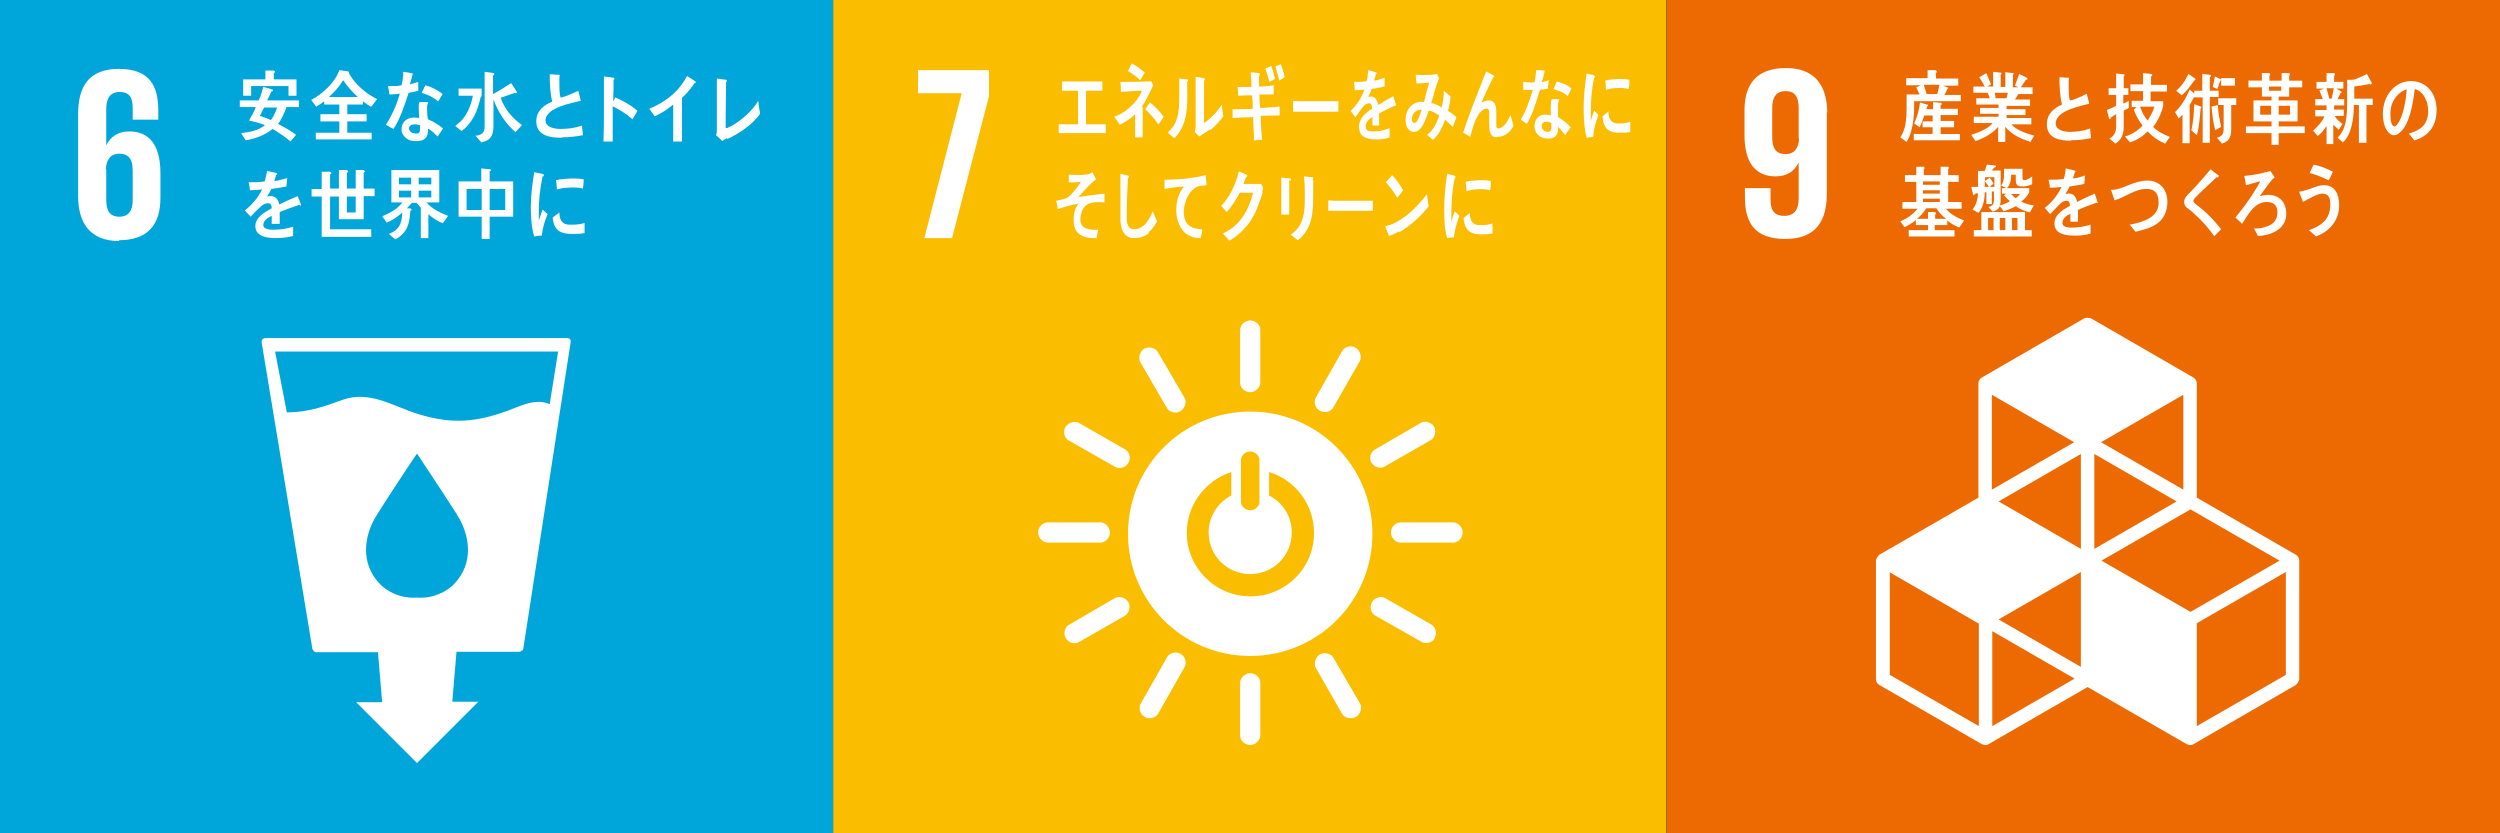 <?xml version="1.0" encoding="UTF-8"?>
<svg xmlns="http://www.w3.org/2000/svg" id="_レイヤー_2" data-name="レイヤー 2" viewBox="0 0 59.53 19.84">
  <rect x="0" y="0" width="59.53" height="19.84" fill="#333333" stroke="none"/>
  <defs>
    <style>
      .cls-1 {
        fill: #fabd00;
      }

      .cls-2 {
        fill: #ed6a02;
      }

      .cls-3 {
        fill: #fff;
      }

      .cls-4 {
        fill: #00a6d9;
      }
    </style>
  </defs>
  <g id="_レイヤー_1-2" data-name="レイヤー 1">
    <rect class="cls-2" x="39.69" y="0" width="19.84" height="19.84"></rect>
    <g>
      <path class="cls-3" d="M54.43,16.07l-2.12,1.22v-2.45l2.12-1.22v2.44ZM47.44,17.29v-2.26l1.96,1.13-1.96,1.13ZM47.12,17.29l-2.12-1.22v-2.44l2.12,1.22v2.45ZM49.39,10.53l-1.96,1.13v-2.26l1.96,1.13ZM51.99,11.66l-1.96-1.13,1.96-1.13v2.26ZM50.04,13.35l2.12-1.22,2.12,1.22-2.12,1.22-2.12-1.22ZM49.55,13.07l-1.96-1.13,1.96-1.13v2.26ZM51.83,11.94l-1.96,1.13v-2.26l1.96,1.13ZM49.55,15.88l-1.96-1.13,1.96-1.13v2.26ZM54.67,13.21l-2.36-1.36v-2.72c0-.06-.03-.11-.08-.14l-2.44-1.41s-.11-.03-.16,0l-2.44,1.41c-.05.03-.08.08-.08.14v2.72l-2.36,1.36s-.08.08-.08.14v2.82c0,.06.03.11.08.14l2.44,1.41s.05.02.08.02.06,0,.08-.02l2.36-1.36,2.36,1.36s.05.02.08.02.06,0,.08-.02l2.44-1.41s.08-.08.08-.14v-2.82c0-.06-.03-.11-.08-.14"></path>
      <path class="cls-3" d="M42.84,3.3c-.01.22-.11.37-.32.37-.23,0-.32-.14-.32-.4v-.7c0-.25.09-.4.32-.4s.31.15.31.4v.73ZM43.51,2.69c0-.62-.27-1.07-.98-1.07s-.99.39-.99,1.01v.59c0,.65.26.98.74.98.28,0,.45-.13.55-.33h0v.86c0,.24-.09.41-.34.41s-.33-.14-.33-.39v-.27h-.61v.21c0,.59.21,1,.96,1s.99-.45.99-1.08v-1.95Z"></path>
      <path class="cls-3" d="M45.81,2.02c.02.06.05.17.07.23-.02.01-.06.02-.08-.01h.33c.02-.07.04-.15.05-.22h-.38ZM45.57,3.34v-.15h.45v-.16h-.24v-.14h.24v-.14h-.2c-.03.09-.07.2-.11.28l-.13-.09c.07-.15.12-.33.14-.5l.17.05s.02,0,.02.02c0,.02-.01.02-.02.02,0,.02-.01.04-.02.07h.16v-.17l.19.02s.02.01.02.02c0,.02-.02.03-.03.03v.09h.41v.15h-.41v.14h.32v.15h-.32v.16h.46v.15h-1.08ZM45.58,2.4s0,.09,0,.14c0,.19-.02.4-.07.58-.02.08-.07.2-.11.26l-.15-.11c.13-.18.15-.45.15-.68,0-.11,0-.23,0-.34h.31c-.03-.06-.05-.11-.08-.17l.11-.05h-.35v-.17h.51v-.19h.19s.03.01.03.04c0,.01-.01.02-.02.03v.13h.53v.17h-.36l.1.04s.02,0,.02.02c0,.01-.01.02-.02.02-.02.05-.05.1-.07.14h.39v.15h-1.1Z"></path>
      <path class="cls-3" d="M47.5,2.21l.02.13h.26s.02-.09.03-.13h-.31ZM48.31,3.36c-.2-.05-.42-.17-.56-.34v.36h-.17v-.36c-.13.16-.36.28-.54.34l-.1-.15c.16-.05.4-.14.51-.28h-.45v-.15h.59v-.07h-.44v-.14h.44v-.08h-.53v-.15h.32s-.03-.09-.05-.13h-.34v-.15h.27c-.04-.08-.08-.15-.13-.22l.17-.1c.04.09.07.18.11.27l-.09.05h.14v-.35l.18.02s.02,0,.02.02-.01.02-.02.03v.29h.11v-.35l.18.02s.02,0,.02.02c0,.01-.02.02-.02.03v.29h.13l-.08-.04c.03-.09.07-.18.1-.28l.18.09s.02.01.02.03c0,.02-.03.02-.04.02-.04.06-.08.12-.12.18h.28v.16h-.34s-.05.09-.08.13h.36v.15h-.56v.08h.45v.14h-.45v.07h.59v.15h-.47c.1.14.39.23.54.27l-.1.16Z"></path>
      <path class="cls-3" d="M49.31,3.35c-.22,0-.57-.03-.57-.39,0-.26.18-.39.36-.47-.05-.21-.06-.43-.06-.65.05,0,.09,0,.14.01.02,0,.05,0,.07,0,0,0,.02,0,.02.02,0,0,0,.01-.01.02,0,.05,0,.11,0,.17,0,.07,0,.28.03.33,0,0,0,0,.01,0,.06,0,.33-.12.39-.16.02.08.04.16.06.24-.19.05-.8.16-.8.47,0,.17.23.2.33.2.17,0,.33-.02.49-.08,0,.08.02.15.02.23-.15.03-.31.05-.47.05"></path>
      <path class="cls-3" d="M50.96,2.54c.04.12.1.24.18.33.06-.09.13-.22.16-.33h-.33ZM51.54,3.41c-.15-.06-.29-.16-.4-.28-.12.12-.26.21-.42.26l-.12-.14c.15-.04.31-.14.42-.26-.09-.11-.16-.24-.21-.38l.07-.06h-.12v-.15h.27v-.23h-.3v-.16h.3v-.27l.19.02s.03,0,.03.03c0,.02-.02.03-.03.03v.2h.38v.16h-.39v.23h.3v.11s-.02.07-.02.08c-.05.15-.12.3-.22.42.1.11.27.19.4.24l-.12.17ZM50.57,2.63v.39c0,.18-.06.32-.2.4l-.14-.12c.11-.06.16-.15.16-.29v-.29s-.09.05-.13.08c0,.01,0,.04-.02.04,0,0-.01,0-.02-.02l-.05-.2c.08-.03.15-.07.22-.1v-.26h-.18v-.16h.18v-.35l.18.02s.02,0,.02.02c0,.01-.01.03-.02.03v.28h.11v.16h-.12v.21l.13-.07v.17s-.09.05-.13.07"></path>
      <path class="cls-3" d="M53.13,2.49v.59c0,.19-.06.29-.22.34l-.12-.14c.11-.03.16-.08.16-.21v-.57h-.13v-.16h.43v.16h-.12ZM52.89,2.05v-.14s-.01.01-.02.01c-.02.07-.05.13-.07.2l-.11-.05c.02-.08.04-.17.05-.25l.15.07h0s0-.03,0-.03h.33v.18h-.33ZM52.75,3.1c-.05-.17-.07-.38-.09-.56l.15-.04c.01.17.04.35.08.52l-.14.08ZM52.4,2.58c-.01.16-.04.5-.09.64l-.13-.12c.05-.2.06-.42.07-.62l.16.06s.01.01.01.02c0,.01-.01.02-.02.03M52.24,1.93c-.09.13-.18.25-.29.34l-.13-.11c.12-.1.22-.24.29-.4l.16.11s.01.01.01.02c0,.02-.03.03-.04.03M52.62,2.32v1.08h-.17v-1.08h-.2v-.02c-.04.07-.07.14-.11.2v.91h-.17v-.68s-.06.06-.09.09l-.09-.15c.15-.14.27-.34.35-.54l.11.1v-.07h.19v-.4l.18.02s.03,0,.03.02c0,.02-.02.03-.03.04v.32h.21v.15h-.21Z"></path>
      <path class="cls-3" d="M54.53,2.52h-.27v.21h.27v-.21ZM54.32,2.06h-.29v.1h.29v-.1ZM54.08,2.52h-.26v.21h.26v-.21ZM54.26,3.17v.28h-.17v-.28h-.61v-.16h.61v-.12h-.43v-.5h.43v-.09h-.23v-.22h-.32v-.16h.32v-.18h.18s.02.02.02.03c0,.01-.02.03-.02.03v.12h.29v-.18h.18s.02.02.02.03c0,.01-.02.03-.02.03v.12h.31v.16h-.31v.22h-.25v.09h.45v.5h-.45v.12h.62v.16h-.62Z"></path>
      <path class="cls-3" d="M56.35,2.5v.9h-.18v-.9h-.12c0,.31-.05.7-.26.89l-.13-.11c.22-.2.23-.55.23-.86,0-.17,0-.34,0-.52h.11s.06,0,.1-.02c.07-.03.22-.09.26-.12l.12.22s-.01.03-.03.03c-.01,0-.02,0-.03-.01-.12.03-.24.04-.36.06v.29h.44v.15h-.15ZM55.4,2.1c.02.07.06.22.07.29-.03.02-.08-.06-.11-.04h.16c.02-.08.04-.17.05-.25h-.17ZM55.58,2.5v.11s.23,0,.23,0v.15h-.22c.05.08.12.14.19.19l-.09.14s-.09-.08-.13-.12v.46h-.16v-.43c-.06.09-.13.18-.21.24l-.11-.13c.1-.09.21-.2.27-.34h-.22v-.15h.27v-.11h-.27v-.15h.18c-.03-.07-.05-.14-.08-.21l.11-.04h-.18v-.16h.24v-.21h.18s.02.02.02.03c0,.02-.01.03-.02.03v.15h.22v.16h-.17l.11.06s.02.02.02.02c0,.02-.02.03-.03.03-.02.05-.04.09-.07.14h.16v.15h-.24Z"></path>
      <path class="cls-3" d="M56.96,2.47c-.03.08-.04.17-.04.26,0,.08.01.28.1.28.03,0,.06-.04.07-.06.14-.18.2-.57.22-.82-.14.03-.29.18-.35.34M57.5,3.35c-.05-.05-.09-.11-.14-.17.24-.07.46-.18.46-.54,0-.24-.12-.47-.32-.52-.04.33-.12.85-.36,1.04-.04.04-.09.06-.14.06-.06,0-.12-.05-.16-.11-.07-.1-.1-.26-.1-.39,0-.47.31-.79.67-.79.33,0,.61.25.61.69,0,.41-.22.63-.52.72"></path>
      <path class="cls-3" d="M46.19,4.73h-.4v.08h.4v-.08ZM46.19,4.53h-.4v.08h.4v-.08ZM46.19,4.32h-.4v.08h.4v-.08ZM46.1,4.96h-.23c-.06.1-.14.18-.22.25h.26v-.16h.17s.02.02.02.03c0,.01-.01.03-.02.03v.1h.26c-.09-.07-.17-.15-.23-.25M46.63,5.41c-.09-.04-.18-.09-.26-.16v.11h-.3v.12h.47v.15h-1.09v-.15h.46v-.12h-.29v-.12c-.08.07-.17.12-.27.17l-.1-.14c.15-.06.3-.16.41-.3h-.36v-.16h.33v-.48h-.27v-.16h.27v-.2h.18s.02.02.02.03-.01.02-.02.03v.14h.4v-.2h.18s.02.02.02.03-.02.02-.02.03v.14h.25v.16h-.25v.48h.32v.16h-.37c.09.13.3.23.43.28l-.11.16Z"></path>
      <path class="cls-3" d="M48.04,5.19h-.13v.29h.13v-.29ZM47.89,4.62s.07.08.11.1c.04-.03.07-.06.1-.1h-.22ZM47.75,5.19h-.13v.29h.13v-.29ZM47.47,5.19h-.13v.29h.13v-.29ZM47.26,4.31v.14h.1c-.03-.05-.07-.1-.1-.14M47.48,4.22h-.21v.09s.07-.05.11-.08c.03.04.06.09.09.14l-.09.08h.11v-.23ZM47,5.63v-.15h.18v-.43h1.04v.43h.16v.15h-1.38ZM48.35,5.06c-.13-.03-.24-.07-.35-.15-.09.05-.19.09-.29.12l-.09-.12c-.03.08-.1.11-.17.13l-.1-.11c.09-.03.13-.05.13-.17v-.2h-.05v.3h-.13v-.28h-.04c0,.18-.04.37-.15.49l-.14-.08c.08-.1.13-.25.13-.39-.03,0-.05.01-.08.02,0,.01-.01.03-.02.03-.01,0-.02-.02-.02-.03l-.04-.17c.05,0,.11,0,.16,0,0-.12,0-.25,0-.38h.16s.04-.1.05-.15l.2.02s.02.01.02.02c0,.02-.03.03-.04.03-.02.02-.04.04-.06.07h.21v.66c0,.06,0,.11-.02.17.08-.02.17-.05.24-.1-.05-.04-.1-.09-.14-.14.02-.02.04-.03.06-.04h-.11v-.13h.11l-.13-.06c.06-.08.07-.17.07-.27,0-.04,0-.09,0-.13h.44c0,.07,0,.14,0,.21,0,.05.01.06.05.06.05,0,.13-.05.18-.09v.19c-.08.03-.14.05-.21.05-.12,0-.18-.01-.18-.16,0-.04,0-.08,0-.12h-.11c0,.12-.02.24-.1.32h.53v.1c-.04.08-.12.17-.19.22.09.05.2.08.3.09l-.09.16Z"></path>
      <path class="cls-3" d="M49.93,4.83s-.02,0-.02,0c-.11.04-.33.12-.43.17v.28h-.18s0-.05,0-.09v-.1c-.13.06-.19.13-.19.22,0,.07.07.11.21.11.16,0,.3-.02.46-.07v.21c-.14.05-.3.05-.4.05-.31,0-.46-.1-.46-.29,0-.09.04-.18.13-.26.05-.05.13-.1.24-.16,0-.08-.03-.12-.07-.12-.06,0-.11.02-.16.07-.03.03-.07.07-.12.12-.06.06-.1.11-.12.13-.03-.03-.07-.08-.13-.15.18-.14.31-.31.4-.5-.08.01-.18.02-.28.02,0-.07-.02-.13-.03-.19.15,0,.27,0,.36-.02.02-.05.04-.14.05-.25l.21.05s.02.01.02.02c0,.01,0,.02-.02.03,0,.03-.02.08-.04.14.07,0,.18-.04.29-.07l-.02.2c-.09.02-.2.04-.35.06-.02.05-.06.12-.1.18.04-.01.07-.01.09-.01.1,0,.16.06.19.2.12-.07.27-.13.42-.2l.07.21s0,.02-.02.02"></path>
      <path class="cls-3" d="M51.13,5.44c-.09.03-.19.06-.28.08-.05-.06-.09-.12-.14-.17.12-.02.24-.05.36-.1.17-.07.34-.19.33-.44,0-.24-.13-.32-.31-.31-.25,0-.49.2-.74.27,0-.02-.08-.23-.08-.24,0-.02.02-.01.03-.01.12,0,.26-.06.38-.11.15-.06.3-.11.46-.11.25,0,.46.17.47.49,0,.38-.2.55-.47.65"></path>
      <path class="cls-3" d="M52.73,5.63c-.14-.2-.3-.38-.47-.53-.04-.04-.09-.08-.14-.12-.03-.02-.06-.04-.08-.07-.02-.03-.03-.06-.03-.1,0-.07.03-.11.07-.16.08-.08.15-.15.23-.24.11-.12.22-.25.33-.38.05.04.09.08.14.11.02.01.04.03.05.04,0,0,0,0,0,.02,0,.02-.03.03-.05.02-.1.1-.21.2-.32.3-.04.04-.09.09-.13.13-.02.02-.04.04-.06.06-.02.02-.04.05-.04.07s.01.04.03.06c.07.06.14.11.21.17.15.13.29.28.42.45-.05.05-.11.11-.16.16"></path>
      <path class="cls-3" d="M53.76,5.61c-.02-.05-.05-.1-.08-.15,0,0,0-.01,0-.02s0,0,.01,0c.08,0,.16,0,.23-.03.16-.04.31-.13.31-.35,0-.19-.11-.25-.26-.25-.17,0-.3.11-.41.26-.06.08-.12.17-.17.26-.05-.05-.11-.1-.16-.15.17-.21.31-.39.45-.62.04-.07.11-.17.14-.24-.04,0-.08.02-.12.03-.07.02-.15.04-.22.06-.01-.07-.02-.14-.04-.22.17-.02.35-.04.51-.09.04,0,.07-.02.11-.03.01.02.1.14.1.15,0,.02-.02.03-.03.03-.05.04-.27.35-.32.42.07-.02.14-.03.2-.03.24,0,.43.15.43.45,0,.39-.4.52-.67.53"></path>
      <path class="cls-3" d="M55.44,4.29c-.14-.07-.29-.13-.44-.17.03-.07.06-.14.09-.2.16.03.31.09.46.17-.03.07-.06.14-.1.2M55.16,5.64c-.06-.05-.12-.11-.18-.16.16-.05.37-.16.45-.33.04-.08.06-.18.06-.28,0-.17-.05-.26-.2-.26-.1,0-.35.14-.45.2-.01-.03-.09-.22-.09-.24,0-.01.02-.01.02-.01.04,0,.16-.04.2-.05.12-.04.24-.1.37-.1.25,0,.36.2.36.48,0,.39-.27.64-.55.74"></path>
    </g>
    <rect class="cls-4" width="19.84" height="19.84"></rect>
    <g>
      <path class="cls-3" d="M13.08,9.62c-.2-.09-.44-.05-.68.04-.89.36-1.5.49-2.44.2-.59-.18-1.15-.57-1.8-.34-.43.16-.84.3-1.33.3l-.28-1.45h6.74l-.2,1.25ZM10.79,13.93s-.33.34-.86.3c-.53.04-.86-.3-.86-.3-.54-.54-.35-1.21-.16-1.56.12-.22.94-1.46,1.02-1.57h0s0,0,0,0h0s0,0,0,0c.07.11.9,1.35,1.02,1.57.19.35.38,1.02-.16,1.56M13.58,8.08s-.04-.03-.07-.03h-7.2s-.05.01-.06.03c-.02.02-.02.04-.02.07l1.21,7.31s.04.07.08.07h1.48l.1,1.19h-.62s1.45,1.45,1.45,1.45l1.46-1.46h-.62s.1-1.19.1-1.19h1.51s.08-.03.08-.07l1.13-7.31s0-.05-.02-.07"></path>
      <path class="cls-3" d="M2.52,4.03c.01-.22.11-.37.32-.37.23,0,.32.14.32.4v.7c0,.25-.09.4-.32.4s-.31-.15-.31-.4v-.73ZM2.83,5.72c.71,0,.99-.39.99-1.01v-.59c0-.66-.26-.99-.74-.99-.28,0-.45.13-.55.33h0v-.86c0-.24.08-.41.32-.41s.31.14.31.39v.27h.61v-.21c0-.59-.2-1-.94-1s-.97.45-.97,1.08v1.95c0,.62.27,1.07.98,1.07"></path>
      <path class="cls-3" d="M6.29,2.56c-.04.07-.07.14-.1.2.09.03.18.06.26.1.06-.07.12-.21.15-.3h-.31ZM6.87,2.28v-.23h-.89v.23h-.19v-.39h.53v-.21h.2s.03.01.03.03c0,.02-.02.02-.03.03v.15h.54v.39h-.2ZM6.82,2.56c-.05.13-.11.28-.2.39.15.08.3.16.43.26l-.13.16c-.14-.12-.28-.21-.43-.3-.18.15-.43.24-.64.27l-.11-.17c.19-.02.41-.06.57-.19-.12-.05-.25-.08-.38-.11.06-.1.12-.21.16-.32h-.38v-.16h.45c.05-.1.08-.21.11-.32l.21.06s.02,0,.02.02c0,.02-.02.03-.04.03-.03.07-.06.14-.1.21h.76v.16h-.31Z"></path>
      <path class="cls-3" d="M8.17,1.91c-.09.15-.21.29-.34.4h.69c-.13-.12-.25-.25-.35-.4M8.83,2.54c-.07-.04-.13-.08-.19-.13v.08h-.37v.23h.46v.17h-.46v.27h.58v.16h-1.33v-.16h.56v-.27h-.45v-.17h.45v-.23h-.36v-.08c-.06.05-.12.09-.19.13l-.12-.16c.25-.13.57-.41.67-.71l.21.03s.02.01.02.02c0,0,0,.01,0,.02.12.25.43.51.67.62l-.13.17Z"></path>
      <path class="cls-3" d="M10.44,2.42c-.11-.1-.26-.17-.4-.21l.09-.18c.14.04.29.11.41.21l-.11.18ZM10,2.98s-.08-.02-.12-.02c-.06,0-.14.02-.14.1s.1.12.16.12c.06,0,.1-.01.1-.09,0-.04,0-.08,0-.11M10.42,3.25c-.07-.07-.14-.14-.23-.19,0,.02,0,.04,0,.06,0,.19-.13.24-.27.24-.05,0-.11,0-.16-.02-.1-.04-.2-.13-.2-.26,0-.18.14-.28.29-.28.04,0,.09,0,.13.01,0-.09-.01-.17-.01-.26,0-.04,0-.08.02-.12h.15s.06,0,.06.01c0,0,0,0,0,0-.02.03-.03.07-.03.11,0,.1,0,.19.02.29.12.05.26.13.36.22-.04.06-.08.12-.12.18M9.97,2.16c-.08.02-.16.04-.24.05-.09.28-.2.62-.36.86-.06-.03-.12-.06-.18-.1.14-.22.26-.48.33-.74-.08.01-.16.02-.25.02,0-.06-.02-.13-.03-.2.03,0,.06,0,.09,0,.08,0,.15,0,.23-.02.03-.1.04-.21.04-.32.08.01.15.02.23.04-.02.08-.04.17-.07.26.07-.02.13-.04.2-.06,0,.07,0,.13,0,.2"></path>
      <path class="cls-3" d="M12.28,3.15c-.23-.19-.43-.49-.53-.79,0,.21,0,.42,0,.64,0,.24-.08.35-.29.39l-.14-.16s.07,0,.1-.02c.12-.04.12-.13.12-.25,0-.31,0-.63,0-.94v-.31l.21.03s.02,0,.02.02c0,.02-.02.03-.03.04v.44c.15-.08.29-.17.43-.26.02.02.12.18.12.18.01.02.02.03.02.04,0,.01-.01.02-.02.02,0,0-.02,0-.03-.01-.11.04-.23.08-.34.12.11.29.28.48.51.65l-.16.17ZM11.45,2.3c-.05.21-.11.41-.23.58-.06.09-.14.18-.23.24l-.15-.12s.1-.08.14-.12c.15-.16.24-.38.28-.6h-.34v-.17h.55v.12s0,.05-.01.08"></path>
      <path class="cls-3" d="M13.37,3.28c-.23,0-.6-.03-.6-.39,0-.26.19-.39.38-.47-.05-.21-.06-.43-.06-.65.05,0,.1,0,.15.01.02,0,.05,0,.07,0,0,0,.02,0,.02.02,0,0,0,.02-.01.02,0,.05,0,.11,0,.17,0,.07,0,.28.03.33,0,0,0,0,.01,0,.06,0,.34-.12.41-.16.02.08.04.16.06.24-.2.05-.84.16-.84.47,0,.17.24.2.35.2.18,0,.35-.02.52-.08,0,.08.02.16.02.23-.16.03-.33.05-.49.05"></path>
      <path class="cls-3" d="M15.05,2.83c-.14-.12-.3-.22-.46-.3,0,.03,0,.06,0,.09v.42c0,.11,0,.22,0,.33h-.22c.01-.24.01-.48.01-.72,0-.28,0-.56,0-.83l.23.03s.02,0,.02.02c0,.02-.01.03-.02.03,0,.17,0,.34-.01.51.02-.03.04-.06.05-.09.19.08.37.18.53.32-.04.07-.08.13-.12.2"></path>
      <path class="cls-3" d="M16.54,1.98c-.09.13-.19.25-.3.35v1.04h-.21v-.88c-.06.05-.13.1-.2.15-.08.05-.16.09-.24.13l-.13-.18c.1-.04.22-.1.33-.17.11-.07.21-.15.3-.24.11-.11.2-.24.27-.37l.2.13s.01.01.01.02c0,.02-.02.02-.03.02"></path>
      <path class="cls-3" d="M17.31,3.29s-.08.04-.11.07c-.05-.05-.1-.1-.15-.14.02-.05.02-.1.02-.15,0-.11,0-.22,0-.34,0-.28,0-.58,0-.86l.22.03s.02,0,.02.02-.01.03-.02.03c0,.26-.01.54-.01.81v.28s0,.01.01.01.01,0,.02,0c.23-.09.52-.33.68-.55.02-.03.04-.06.06-.09,0,0,0,0,.01,0,0,0,0,.01,0,.02.01.09.02.18.04.28-.19.27-.52.48-.78.6"></path>
      <path class="cls-3" d="M7.14,4.88s-.02,0-.02,0c-.12.04-.35.12-.46.17v.28h-.19s0-.05,0-.09v-.1c-.13.06-.2.13-.2.22,0,.07.08.11.23.11.16,0,.31-.02.48-.07v.22c-.15.04-.31.05-.42.05-.32,0-.48-.1-.48-.29,0-.09.05-.18.14-.26.06-.05.14-.1.25-.16,0-.08-.03-.12-.08-.12-.06,0-.12.02-.17.07-.03.03-.08.07-.13.12-.06.06-.1.11-.12.13-.03-.03-.08-.08-.14-.15.18-.14.32-.31.41-.5-.09.01-.18.02-.29.02,0-.07-.02-.13-.03-.19.15,0,.28,0,.38-.02.02-.05.04-.14.06-.25l.22.05s.02.01.02.02c0,.01,0,.02-.03.03,0,.03-.02.08-.04.14.08,0,.19-.04.31-.07l-.02.2c-.09.02-.21.04-.36.06-.02.05-.06.12-.1.18.04-.01.07-.01.09-.01.1,0,.17.06.2.2.13-.07.28-.13.44-.2l.08.21s0,.02-.02.02"></path>
      <path class="cls-3" d="M8.47,4.68h-.21v.38h.21v-.38ZM8.66,4.68v.54h-.59v-.54h-.21v.78h.98v.18h-1.18v-.96h-.24v-.18h.24v-.41h.2s.03.02.03.03c0,.02-.02.03-.03.03v.34h.21v-.44h.19s.03.02.03.03-.01.03-.03.03v.38h.21v-.44h.19s.03.02.03.03-.02.03-.03.03v.38h.26v.18h-.25Z"></path>
      <path class="cls-3" d="M10.27,4.54h-.3v.16h.3v-.16ZM10.27,4.23h-.3v.16h.3v-.16ZM9.79,4.54h-.29v.16h.29v-.16ZM9.79,4.23h-.29v.16h.29v-.16ZM10.55,5.32c-.12-.05-.24-.12-.35-.22v.57h-.18v-.72s-.06-.08-.1-.12h-.11s-.08.09-.12.13h.08s.03.02.03.03c0,.02-.01.03-.03.03-.01.17-.03.35-.13.49-.06.08-.14.15-.23.19l-.15-.13c.24-.09.31-.24.32-.51-.11.1-.24.19-.37.24l-.11-.15c.1-.04.2-.09.29-.15.06-.04.14-.11.19-.18h-.26v-.77h1.14v.77h-.3c.11.15.35.26.51.32l-.12.17Z"></path>
      <path class="cls-3" d="M12.03,4.5h-.37v.5h.37v-.5ZM11.47,4.5h-.36v.5h.36v-.5ZM11.66,5.16v.53h-.19v-.53h-.55v-.84h.54v-.31l.2.02s.03,0,.03.02c0,.02-.02.03-.03.03v.24h.56v.84h-.56Z"></path>
      <path class="cls-3" d="M13.88,4.49c-.12-.03-.24-.03-.37-.02-.08,0-.17.02-.25.04,0-.07-.01-.15-.02-.22.12-.03.24-.03.36-.04.1,0,.2,0,.3.02,0,.08-.01.15-.02.23M13.92,5.55c-.09.02-.2.02-.29.02-.23,0-.44-.04-.47-.39.05-.04.11-.08.16-.12,0,.2.09.29.24.29.12,0,.24,0,.36-.04,0,.08,0,.17,0,.25M12.89,5.61c-.06,0-.11.01-.17.02-.07-.23-.08-.48-.08-.72,0-.27.04-.54.08-.81l.14.03s.05,0,.07.02c.01,0,.02,0,.02.03,0,.01-.01.02-.03.02-.06.27-.09.57-.09.84,0,.07,0,.14,0,.21.03-.09.06-.17.09-.26.04.04.08.07.12.11-.07.17-.12.32-.14.52"></path>
    </g>
    <rect class="cls-1" x="19.84" y="0" width="19.84" height="19.84"></rect>
    <g>
      <path class="cls-3" d="M29.77,14.2c-.83,0-1.51-.68-1.51-1.51,0-.68.45-1.25,1.06-1.45v.56c-.32.16-.54.5-.54.88,0,.55.44.99.99.99s.99-.44.99-.99c0-.39-.22-.72-.54-.88v-.56c.62.19,1.07.77,1.07,1.45,0,.84-.68,1.51-1.51,1.51M29.55,10.95c0-.1.1-.2.22-.2s.22.11.22.2v1c0,.1-.1.2-.22.2s-.22-.1-.22-.2v-1ZM29.77,9.8c-1.61,0-2.91,1.3-2.91,2.91s1.3,2.91,2.91,2.91,2.91-1.3,2.91-2.91-1.3-2.91-2.91-2.91"></path>
      <path class="cls-3" d="M26.43,12.68c0-.13-.12-.24-.22-.24h-1.27c-.11,0-.22.11-.22.24s.12.24.22.24h1.27c.11,0,.22-.11.22-.24"></path>
      <path class="cls-3" d="M34.83,12.68c0-.13-.12-.24-.22-.24h-1.27c-.11,0-.22.11-.22.24s.12.24.22.24h1.27c.11,0,.22-.11.22-.24"></path>
      <path class="cls-3" d="M29.77,17.74c.13,0,.24-.12.24-.22v-1.27c0-.11-.11-.22-.24-.22s-.24.12-.24.22v1.27c0,.11.11.22.24.22"></path>
      <path class="cls-3" d="M34.16,15.19c.07-.11.02-.27-.08-.32l-1.1-.63c-.09-.05-.25-.02-.31.1-.07.11-.02.27.08.32l1.11.63c.09.05.25.02.31-.1"></path>
      <path class="cls-3" d="M27.26,17.07c.11.07.27.02.32-.08l.63-1.11c.05-.09.02-.25-.1-.31-.11-.07-.27-.02-.32.08l-.63,1.11c-.05.09-.02.25.1.31"></path>
      <path class="cls-3" d="M32.29,17.07c.11-.07.15-.22.1-.31l-.64-1.1c-.05-.09-.2-.14-.32-.08-.11.07-.15.22-.1.32l.63,1.1c.05.09.2.14.32.07"></path>
      <path class="cls-3" d="M25.38,15.2c.07.11.22.15.31.09l1.1-.63c.09-.05.14-.21.08-.32-.07-.12-.22-.15-.32-.1l-1.1.64c-.09.05-.14.2-.07.32"></path>
      <path class="cls-3" d="M29.77,9.34c.13,0,.24-.12.24-.22v-1.27c0-.11-.11-.22-.24-.22s-.24.12-.24.22v1.27c0,.11.11.22.24.22"></path>
      <path class="cls-3" d="M26.87,11.02c.07-.11.02-.27-.08-.32l-1.1-.63c-.09-.05-.25-.02-.32.1-.07.11-.02.27.08.32l1.11.63c.09.05.25.02.31-.1"></path>
      <path class="cls-3" d="M31.43,9.78c.11.07.27.02.32-.08l.63-1.1c.05-.09.02-.25-.1-.32-.11-.07-.27-.02-.32.08l-.63,1.11c-.05.09-.02.25.1.31"></path>
      <path class="cls-3" d="M28.11,9.79c.11-.07.15-.22.1-.31l-.64-1.1c-.05-.09-.2-.14-.32-.08-.11.07-.15.22-.1.32l.64,1.1c.05.09.2.14.32.07"></path>
      <path class="cls-3" d="M32.66,11.02c.07.11.22.15.31.09l1.1-.63c.09-.05.14-.2.08-.32-.07-.11-.22-.15-.32-.09l-1.1.64c-.09.05-.14.2-.07.32"></path>
    </g>
    <polygon class="cls-3" points="21.86 2.22 22.9 2.22 22.01 5.67 22.67 5.67 23.55 2.29 23.55 1.67 21.86 1.67 21.86 2.22"></polygon>
    <polygon class="cls-3" points="25.21 3.17 25.21 2.96 25.67 2.96 25.67 2.16 25.29 2.16 25.29 1.94 26.25 1.94 26.25 2.16 25.86 2.16 25.86 2.96 26.33 2.96 26.33 3.17 25.21 3.17"></polygon>
    <g>
      <path class="cls-3" d="M27.58,2.96c-.09-.14-.2-.25-.31-.36l.11-.16c.11.08.24.21.33.34l-.12.18ZM27.15,1.91c-.09-.09-.19-.15-.29-.22.03-.06.06-.12.09-.18.11.06.21.13.31.22-.04.06-.07.12-.11.18M27.21,2.55v.22c0,.17,0,.34,0,.5h-.18c0-.18,0-.37,0-.55-.1.1-.25.2-.37.25-.04-.07-.08-.13-.13-.19.23-.07.55-.32.66-.62-.17,0-.33.02-.5.03,0-.08,0-.16-.01-.24.21,0,.43,0,.64-.01.03,0,.06,0,.09-.01l.05.1c-.08.17-.16.35-.27.51"></path>
      <path class="cls-3" d="M28.8,3.09c-.08.06-.16.1-.24.16-.04-.04-.08-.07-.11-.11,0-.03.02-.07.02-.1v-.25c0-.32,0-.64,0-.96l.2.03s.02.01.02.03c0,.02-.01.03-.02.03,0,.09,0,.18,0,.26,0,.25,0,.51,0,.75.11-.07.24-.19.33-.31.03-.04.06-.08.09-.12,0,0,0-.01.01-.01,0,0,0,.02,0,.03,0,.09.02.17.03.25-.09.12-.19.23-.3.32M28.27,1.95c0,.42.04.82-.17,1.17-.04.07-.09.13-.14.17-.05-.04-.12-.1-.15-.14.23-.2.27-.45.27-.82,0-.15,0-.31,0-.46l.19.02s.02,0,.02.02c0,.01,0,.03-.02.03"></path>
      <path class="cls-3" d="M30.46,1.91c-.03-.11-.06-.23-.09-.33l.13-.05c.04.11.07.2.09.31l-.13.08ZM30.23,1.96c-.03-.11-.06-.22-.1-.33l.14-.06c.04.1.06.2.09.31l-.13.07ZM30.02,2.77c0,.19.02.37.03.56-.06,0-.12,0-.19.02,0-.19-.02-.38-.02-.56-.16,0-.32.01-.49.02,0-.07,0-.14,0-.21.04,0,.07,0,.11,0,.12,0,.25,0,.37-.01,0-.11,0-.21-.02-.32-.11,0-.22,0-.33.01,0-.07,0-.14-.01-.21.11,0,.22,0,.33,0,0-.12-.01-.23-.02-.35l.2.02s.02.01.02.03c0,.02-.01.03-.02.04,0,.09,0,.17,0,.25.12,0,.23-.01.35-.03,0,.08,0,.15,0,.22-.11,0-.23,0-.34,0,0,.11,0,.21.02.32.15,0,.31-.02.46-.03,0,.07,0,.14,0,.21-.15,0-.3,0-.45.01"></path>
      <path class="cls-3" d="M31.86,2.66c-.09,0-.16,0-.23,0-.08,0-.64,0-.84,0,0-.08,0-.17,0-.23,0-.03.01-.03.02-.03.03,0,.08.01.09.01.09,0,.19,0,.3,0,.22,0,.42,0,.67,0,0,.07,0,.17,0,.25"></path>
      <path class="cls-3" d="M33.23,2.52s-.01,0-.02,0c-.1.04-.28.13-.37.18v.29h-.16s0-.06,0-.09v-.11c-.11.06-.16.14-.16.23,0,.08.06.11.18.11.13,0,.25-.02.39-.08v.22c-.12.05-.25.05-.34.05-.26,0-.39-.1-.39-.3,0-.1.04-.19.11-.27.05-.05.11-.11.2-.16,0-.09-.02-.13-.06-.13-.05,0-.1.02-.14.07-.03.03-.06.07-.1.13-.05.07-.08.11-.1.13-.02-.03-.06-.08-.11-.15.15-.14.26-.31.33-.51-.07.01-.15.02-.23.02,0-.07-.01-.14-.02-.2.12,0,.23,0,.3-.02.02-.05.03-.14.04-.26l.18.05s.02.01.02.02c0,.01,0,.02-.02.03,0,.03-.02.08-.04.15.06,0,.15-.04.25-.07v.21c-.09.02-.19.04-.31.06-.02.06-.05.13-.08.19.03-.01.06-.01.08-.01.08,0,.13.07.16.2.11-.07.23-.14.36-.21l.06.21s0,.02-.02.02"></path>
      <path class="cls-3" d="M33.62,2.83c0,.05.01.09.05.1.02,0,.04-.01.06-.03.05-.06.1-.21.12-.29-.1,0-.23.06-.23.23M34.59,3.02c-.06-.06-.12-.12-.18-.17-.06.18-.17.39-.29.48l-.14-.12c.13-.09.23-.26.29-.46-.08-.05-.16-.1-.25-.12-.02.07-.04.13-.07.2-.06.16-.15.32-.29.31-.12,0-.2-.14-.19-.3,0-.21.13-.36.27-.4.06-.02.12-.02.17-.01.03-.13.08-.32.12-.46l-.3.02-.02-.21h.02c.1.01.4.01.49-.02.01.03.03.07.05.1-.05.12-.08.2-.11.32-.02.09-.05.18-.08.27.09.02.17.06.25.11.03-.13.05-.26.05-.4.05.05.11.09.16.14-.01.12-.03.23-.06.34.07.05.14.09.2.15-.03.07-.05.15-.08.22"></path>
      <path class="cls-3" d="M35.64,3.27c-.19,0-.18-.22-.18-.4v-.17c0-.05,0-.11-.05-.11-.01,0-.02,0-.04,0-.21.07-.3.44-.36.67-.06-.04-.11-.07-.17-.1.06-.18.12-.36.19-.54.08-.2.15-.4.23-.59.04-.11.08-.22.13-.33.05.03.13.07.18.1,0,0,.01.01.01.02,0,.01-.01.02-.02.02-.1.18-.18.38-.27.57,0,.02-.02.04-.03.05.06-.04.12-.07.19-.07.14,0,.18.12.18.28,0,.1,0,.19,0,.28,0,.05,0,.11.05.11.06,0,.11-.05.16-.1.06-.07.08-.14.13-.22.02.09.05.17.07.26-.1.18-.23.26-.4.26"></path>
      <path class="cls-3" d="M37.33,2.29c-.1-.1-.22-.13-.34-.17l.08-.18c.12.04.25.07.35.17l-.09.18ZM36.94,2.93s-.07-.03-.1-.03c-.05,0-.12,0-.13.1,0,.09.07.13.13.14.05,0,.09,0,.1-.09,0-.04,0-.08,0-.12M37.28,3.23c-.06-.07-.11-.15-.18-.21,0,.02,0,.04,0,.06-.01.19-.13.23-.26.22-.04,0-.09-.02-.14-.03-.08-.04-.17-.15-.16-.28.01-.19.14-.27.27-.26.04,0,.08.01.12.02,0-.09-.01-.17,0-.26,0-.04,0-.08.02-.13.04,0,.09,0,.13,0,0,0,.05,0,.05.02,0,0,0,0,0,0-.02.03-.03.07-.03.11,0,.1,0,.2,0,.3.1.05.22.15.3.24-.04.06-.08.12-.12.17M36.87,2.11c-.07.01-.13.02-.2.03-.08.25-.17.58-.31.81-.05-.03-.1-.07-.15-.1.13-.21.22-.48.29-.71-.07,0-.16,0-.23,0,0-.06,0-.13,0-.19.02,0,.05,0,.08.01.06,0,.13.01.19,0,.02-.11.03-.18.04-.29.08,0,.14,0,.2.01,0,.06-.04.2-.07.27.06,0,.12-.02.17-.04,0,.06-.02.13-.02.19"></path>
      <path class="cls-3" d="M27.36,5.55c-.11.09-.23.12-.36.12-.19,0-.31-.15-.32-.41,0-.04,0-.07,0-.11,0-.1,0-.2,0-.3,0-.24,0-.48,0-.71.04,0,.08.02.13.03.02,0,.04,0,.05.01.01,0,.02.01.02.03,0,.02-.01.03-.02.03-.02.32-.03.64-.03.96,0,.16.05.26.18.26.06,0,.12-.02.17-.05.12-.07.21-.23.27-.38l.1.24c-.05.1-.13.21-.21.27"></path>
      <path class="cls-3" d="M28.7,4.42s-.01,0-.02,0c-.06,0-.12,0-.18.03-.17.08-.3.32-.31.57-.01.38.23.43.44.44-.01.07-.02.14-.04.21,0,0-.02,0-.03,0-.09,0-.2-.03-.28-.08-.16-.09-.28-.34-.27-.6,0-.22.06-.39.18-.55-.15.01-.31.03-.46.06,0-.07,0-.15,0-.22.27,0,.53-.02.8-.07.06-.01.12-.03.18-.04,0,.03.02.21.02.22,0,.02,0,.02-.02.02"></path>
      <path class="cls-3" d="M30.07,4.56c-.02.07-.04.15-.07.22-.09.26-.18.46-.35.64-.11.13-.24.24-.38.31-.05-.06-.1-.12-.15-.17.08-.04.15-.08.22-.13.09-.07.17-.15.24-.25.12-.17.2-.36.26-.59h-.32c-.09.17-.19.33-.31.46-.04-.05-.09-.1-.13-.15.2-.2.34-.5.42-.82l.18.08s.02.01.02.03c0,.02-.02.03-.03.03-.02.05-.04.11-.06.16.11,0,.23,0,.35,0,.02,0,.05,0,.07,0,.02.03.04.07.05.1-.01.03-.02.06-.03.09"></path>
      <path class="cls-3" d="M31.27,4.29c0,.11,0,.22,0,.33,0,.32,0,.64-.18.9-.05.08-.11.15-.19.2-.05-.04-.11-.09-.16-.13.06-.05.13-.11.18-.18.14-.2.15-.45.15-.71,0-.17,0-.34-.02-.5l.2.02s.02,0,.02.03c0,.02-.01.03-.02.04M30.7,4.29v.08c0,.25,0,.49,0,.74h-.19s0-.09,0-.13v-.27c0-.16,0-.32,0-.48l.21.02s.02,0,.02.02c0,.02-.01.03-.02.03"></path>
      <path class="cls-3" d="M32.68,5.02c-.09,0-.16,0-.23,0-.08,0-.62,0-.82,0,0-.07,0-.17,0-.22,0-.03.01-.03.02-.03.03,0,.08.01.09.01.09,0,.28,0,.38,0,.22,0,.32,0,.57,0,0,.07,0,.17,0,.24"></path>
      <path class="cls-3" d="M33.27,4.71c-.08-.14-.17-.26-.27-.37.05-.05.1-.11.15-.17.1.1.18.22.26.36-.04.07-.09.12-.14.18M33.31,5.51c-.08.05-.15.08-.24.11,0-.02-.09-.24-.09-.24,0,0,0,0,.01,0,.02,0,.04,0,.06-.01.15-.04.29-.13.43-.23.18-.14.35-.32.5-.52.01.1.02.19.04.29-.21.27-.45.47-.7.62"></path>
      <path class="cls-3" d="M35.48,4.53c-.11-.03-.22-.03-.33-.02-.08,0-.15.02-.23.04,0-.07-.01-.15-.02-.22.11-.03.21-.03.33-.04.09,0,.18,0,.27.02,0,.08,0,.15-.02.23M35.53,5.56c-.08.02-.18.02-.26.02-.2,0-.39-.04-.42-.39.05-.04.1-.08.15-.12,0,.2.08.29.22.29.11,0,.22,0,.32-.04,0,.08,0,.16,0,.25M34.62,5.65c-.05,0-.1.01-.16.02-.07-.23-.07-.48-.07-.72,0-.27.03-.55.07-.81l.12.03s.04,0,.06.02c0,0,.02,0,.02.02,0,.02-.01.03-.02.03-.06.27-.08.57-.08.84,0,.07,0,.14,0,.21.02-.09.05-.17.08-.26.04.04.07.07.11.11-.06.17-.11.32-.13.52"></path>
      <path class="cls-3" d="M38.78,2.12c-.11-.03-.21-.03-.32-.02-.08,0-.15.02-.22.04,0-.07,0-.15-.02-.22.1-.03.21-.03.32-.04.09,0,.18,0,.26.02,0,.08,0,.15-.02.23M38.83,3.14c-.08.02-.18.02-.26.02-.2,0-.39-.04-.41-.39.05-.04.09-.08.14-.12,0,.2.08.28.21.29.1,0,.21,0,.31-.04,0,.08,0,.16,0,.25M37.93,3.26s-.1.01-.15.02c-.06-.23-.07-.48-.07-.72,0-.27.03-.54.07-.81l.12.03s.04,0,.06.02c0,0,.02.01.02.03s-.01.02-.02.02c-.06.27-.08.56-.08.84,0,.07,0,.14,0,.2.02-.09.05-.17.08-.26.03.04.07.07.1.11-.06.17-.11.32-.12.51"></path>
      <path class="cls-3" d="M25.85,4.9c-.08.06-.14.24-.12.38.03.17.22.19.32.19.03,0,.07,0,.1,0-.01.07-.03.13-.04.2h-.03c-.2,0-.48-.03-.51-.36-.02-.2.03-.36.11-.46-.17.03-.33.07-.49.13-.01-.07-.03-.13-.04-.2.09-.02.18-.03.26-.07.08-.04.27-.28.33-.38-.1.01-.2.02-.29.01,0-.06,0-.12,0-.18.15,0,.3.02.45-.01.04,0,.08-.03.11-.05.03.05.06.11.09.17-.15.11-.29.28-.42.42.21-.03.42-.06.62-.08,0,.07,0,.14,0,.21-.12-.01-.32-.02-.43.06"></path>
    </g>
  </g>
</svg>
